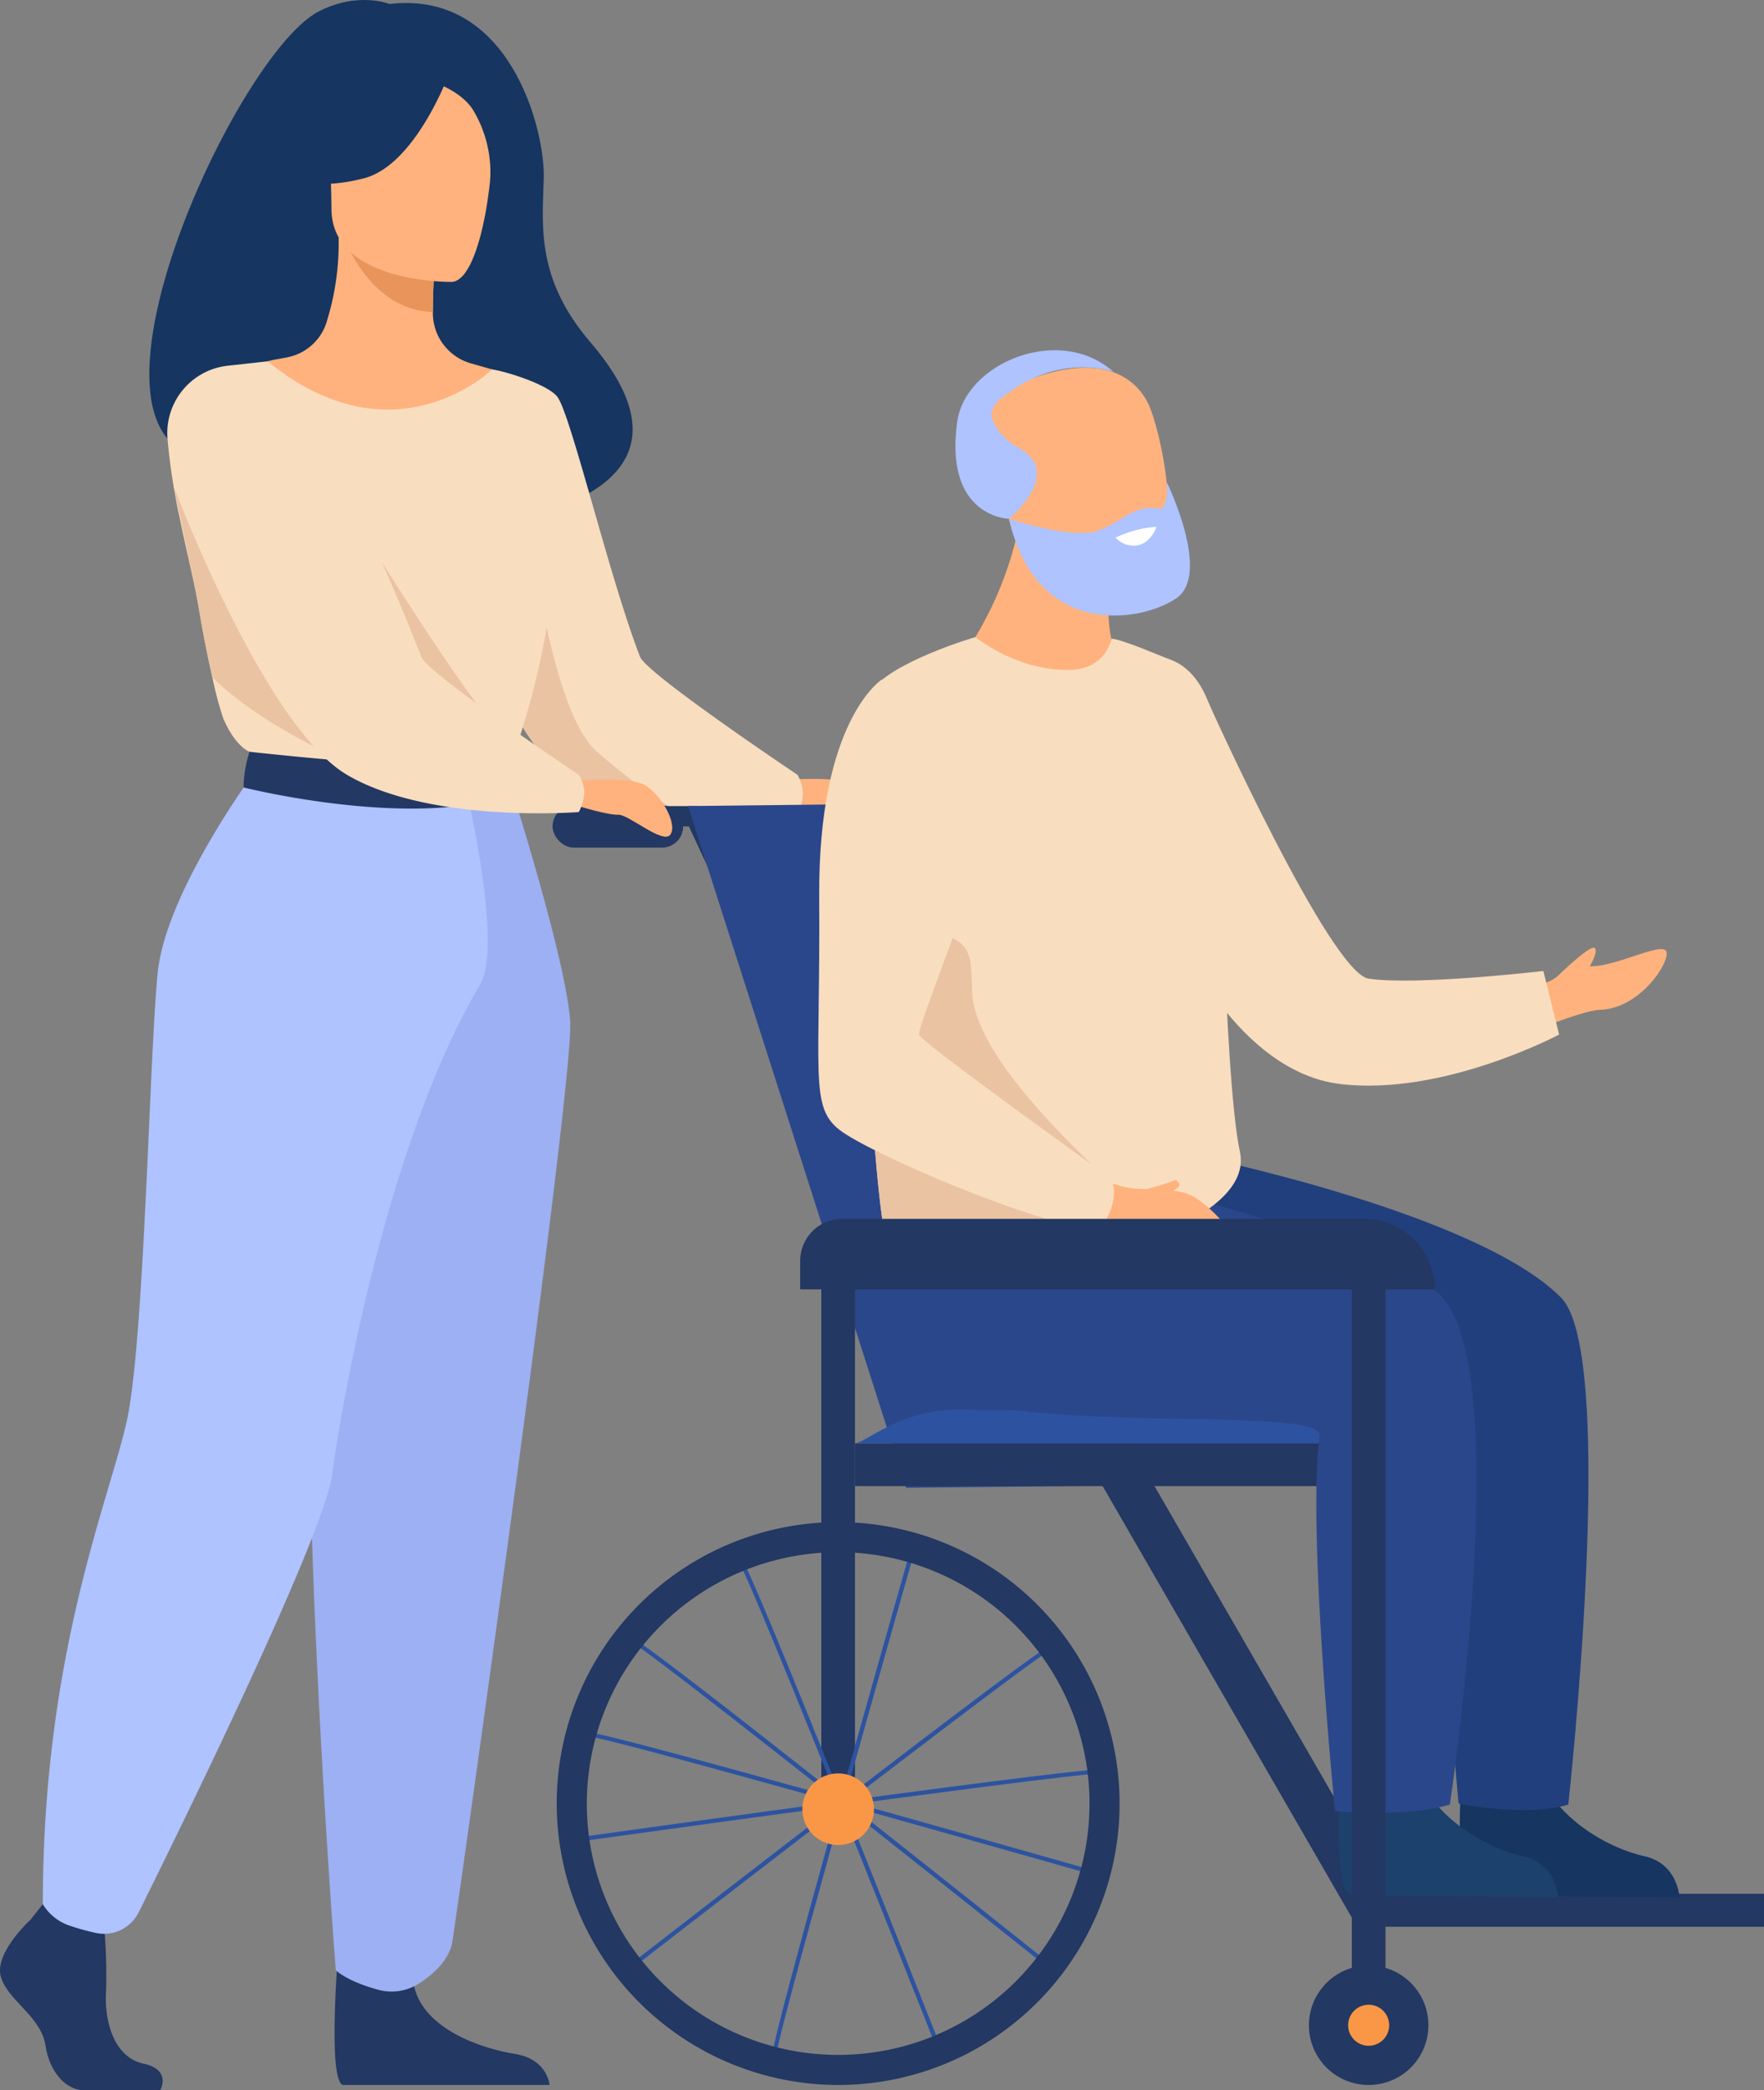 <svg id="Grupo_2059" data-name="Grupo 2059" xmlns="http://www.w3.org/2000/svg" width="323.028" height="382.758" viewBox="0 0 323.028 382.758">
  <rect x="0" y="0" width="323.028" height="382.758" fill="#808080" stroke="none"/>
  <defs>
    <style>
      .cls-1 {
        fill: #163560;
      }

      .cls-2 {
        fill: #233862;
      }

      .cls-3 {
        fill: #ffb27d;
      }

      .cls-4 {
        fill: #f9ddbf;
      }

      .cls-5 {
        fill: #eac3a2;
      }

      .cls-6 {
        fill: #2b478b;
      }

      .cls-7 {
        fill: #2d53a0;
      }

      .cls-8 {
        fill: #f99746;
      }

      .cls-9 {
        fill: #e8945b;
      }

      .cls-10 {
        fill: #9db0f4;
      }

      .cls-11 {
        fill: #aec3ff;
      }

      .cls-12 {
        fill: #213f7c;
      }

      .cls-13 {
        fill: #1d416d;
      }

      .cls-14 {
        fill: #fff;
      }
    </style>
  </defs>
  <path id="Trazado_4585" data-name="Trazado 4585" class="cls-1" d="M1029.423,1106.937c-1.4-2.694,30.478-12.4,30.983,14.194,0,0,59.709-1.468,31.2-34.749-9.87-11.521-8.854-21.048-8.559-29.916s-6.148-34.643-28.249-32.048c0,0-5.787-2.355-13.01,1.392C1025.361,1034.332,988.563,1116.742,1029.423,1106.937Z" transform="translate(-983.472 -1023.687)"/>
  <g id="Grupo_2045" data-name="Grupo 2045" transform="translate(142.205 146.618)">
    <path id="Trazado_4586" data-name="Trazado 4586" class="cls-2" d="M1188.351,1229.48a1.864,1.864,0,0,1-1.69-1.077l-6.271-13.46h-20.8a1.863,1.863,0,0,1,0-3.726h21.987a1.863,1.863,0,0,1,1.689,1.077l6.773,14.535a1.864,1.864,0,0,1-1.688,2.651Z" transform="translate(-1157.727 -1211.217)"/>
  </g>
  <path id="Trazado_4587" data-name="Trazado 4587" class="cls-2" d="M1174.581,1215.623H1158.6a2.826,2.826,0,0,1-2.817-2.817h0a2.826,2.826,0,0,1,2.817-2.818h15.98a2.825,2.825,0,0,1,2.817,2.818h0A2.825,2.825,0,0,1,1174.581,1215.623Z" transform="translate(-1015.098 -1064.331)"/>
  <path id="Trazado_4588" data-name="Trazado 4588" class="cls-3" d="M1159.027,1206.121c.521.4,9.795-.78,12.779,1.1s5.85,7.106,4.511,8.971-7.682-3.735-9.548-3.639-7.222-1.561-7.222-1.561Z" transform="translate(-1015.806 -1063.486)"/>
  <path id="Trazado_4589" data-name="Trazado 4589" class="cls-4" d="M1142.9,1184.418a7.47,7.47,0,0,1,.952,3.155,6.335,6.335,0,0,1-.952,3.658,118.169,118.169,0,0,1-23.288-.847c-6.712-.97-13.689-2.758-19.152-5.966-7.417-4.361-14.308-19.891-19.435-34.713-5.44-15.715-8.894-30.643-8.894-30.643,2.525-6.111,9.208-9.794,14.834-8.891,3.081.493,10.313,2.873,11.947,5.022,2.507,3.295,9.592,33.378,15.152,47.615C1115.287,1165.934,1142.9,1184.418,1142.9,1184.418Z" transform="translate(-996.848 -1042.525)"/>
  <path id="Trazado_4590" data-name="Trazado 4590" class="cls-5" d="M1122.071,1196c-6.712-.97-13.689-2.758-19.152-5.966-7.417-4.361-14.308-19.891-19.435-34.713-.082-10.7-.082-19.544-.082-19.544l12.144,5.037c.373.746,4.291,37.5,13.06,44.959A122.224,122.224,0,0,0,1122.071,1196Z" transform="translate(-999.307 -1048.141)"/>
  <g id="Grupo_2046" data-name="Grupo 2046" transform="translate(103.487 147.609)">
    <path id="Trazado_4591" data-name="Trazado 4591" class="cls-2" d="M1138.829,1230.748a1.865,1.865,0,0,1-1.69-1.076l-6.271-13.46h-20.8a1.863,1.863,0,0,1,0-3.727h21.987a1.862,1.862,0,0,1,1.689,1.076l6.773,14.537a1.863,1.863,0,0,1-1.688,2.65Z" transform="translate(-1108.205 -1212.485)"/>
  </g>
  <rect id="Rectángulo_2037" data-name="Rectángulo 2037" class="cls-2" width="23.909" height="7.727" rx="3.863" transform="translate(101.187 147.483)"/>
  <path id="Trazado_4592" data-name="Trazado 4592" class="cls-6" d="M1265.711,1336.222l-88.777.913-39.94-124.842,60.37-.671Z" transform="translate(-1010.999 -1064.688)"/>
  <rect id="Rectángulo_2038" data-name="Rectángulo 2038" class="cls-2" width="74.514" height="6.04" transform="translate(323.028 352.831) rotate(180)"/>
  <rect id="Rectángulo_2039" data-name="Rectángulo 2039" class="cls-2" width="99.599" height="7.841" transform="translate(256.165 272.143) rotate(180)"/>
  <rect id="Rectángulo_2040" data-name="Rectángulo 2040" class="cls-2" width="8.226" height="97.477" transform="matrix(-0.866, 0.5, -0.5, -0.866, 255.634, 348.722)"/>
  <path id="Trazado_4593" data-name="Trazado 4593" class="cls-7" d="M1176.1,1360.007c1.817,0,8.735-6.521,19.587-6.168s71.4-.014,71.4-.014,7.9-.83,8.642,6.182Z" transform="translate(-1019.529 -1095.705)"/>
  <g id="Grupo_2047" data-name="Grupo 2047" transform="translate(239.693 359.925)">
    <path id="Trazado_4594" data-name="Trazado 4594" class="cls-2" d="M1304.3,1494.986a10.94,10.94,0,1,0-10.94,10.94A10.939,10.939,0,0,0,1304.3,1494.986Z" transform="translate(-1282.419 -1484.046)"/>
    <path id="Trazado_4595" data-name="Trazado 4595" class="cls-8" d="M1291.607,1496.991a3.756,3.756,0,1,1,3.756,3.757A3.757,3.757,0,0,1,1291.607,1496.991Z" transform="translate(-1284.423 -1486.051)"/>
  </g>
  <path id="Trazado_4596" data-name="Trazado 4596" class="cls-2" d="M981.394,1472.571s-6.691,6.107-5.384,10.445,7.343,7.23,8.159,12.534,4.08,8.2,7.017,8.2h14s2.163-3.732-3.059-4.857-7.19-7.355-6.865-13.14a101.875,101.875,0,0,0-.489-13.5l-11.1-2.571Z" transform="translate(-975.841 -1120.987)"/>
  <path id="Trazado_4597" data-name="Trazado 4597" class="cls-2" d="M1055.121,1476.694s-2.4,26.182.535,27.628h37.919s-.332-4.73-6.371-5.693-16.645-4.5-18.44-12.373S1055.121,1476.694,1055.121,1476.694Z" transform="translate(-992.935 -1122.518)"/>
  <path id="Trazado_4598" data-name="Trazado 4598" class="cls-3" d="M1021.065,1204.41c7.736-17.35,12.47-22.329,11.566-27.713-.672-4.008,2.048-74.724,2.048-74.724.92-.285,2.758-.539,3.765-.762a9.438,9.438,0,0,0,6.893-5.994,48.112,48.112,0,0,0,2.339-15.955l.991.2,16.662,3.3s-.379,5.245-.39,10.183c0,.041,0,.082,0,.123a9.585,9.585,0,0,0,6.915,9.267c2.105.608,3.936,1.126,3.936,1.126s6.12,17.468,7.287,35.412-11.126,25.74.093,61.6C1094.621,1237.092,1016.793,1214,1021.065,1204.41Z" transform="translate(-985.67 -1035.811)"/>
  <path id="Trazado_4599" data-name="Trazado 4599" class="cls-9" d="M1073.078,1082.811s-.379,5.245-.39,10.183c-9.324-.263-14.253-8.768-16.272-13.482Z" transform="translate(-993.419 -1035.866)"/>
  <path id="Trazado_4600" data-name="Trazado 4600" class="cls-3" d="M1075.481,1079.327s-22.061.364-22.076-13.378-2.872-22.949,11.212-23.761,16.826,4.427,17.947,9.012S1081.218,1078.878,1075.481,1079.327Z" transform="translate(-992.708 -1027.705)"/>
  <path id="Trazado_4601" data-name="Trazado 4601" class="cls-1" d="M1072.685,1041s-6.04,16.121-15.309,18.505-13.29-.1-13.29-.1a26.244,26.244,0,0,0,8.584-15.508S1068.129,1033.328,1072.685,1041Z" transform="translate(-990.729 -1026.855)"/>
  <path id="Trazado_4602" data-name="Trazado 4602" class="cls-1" d="M1078.75,1042.721s4.479,1.675,6.322,4.94a22.212,22.212,0,0,1,2.983,12.616s4.55-10.957-.563-17.156C1082.068,1036.548,1078.75,1042.721,1078.75,1042.721Z" transform="translate(-998.292 -1027.266)"/>
  <path id="Trazado_4603" data-name="Trazado 4603" class="cls-4" d="M1078.662,1179.818l-21.886,6.537-6.94-1.7-19.737-4.836s-2.553-.851-4.814-6.07a64.754,64.754,0,0,1-2.007-7.552c-.893-3.951-1.816-8.578-2.339-11.85-.765-4.813-2.3-10.805-3.635-17.264v0a118.914,118.914,0,0,1-2.246-14.637,12.421,12.421,0,0,1,11.014-13.324l7.324-.809c23.252,18.968,41.113,1.485,41.113,1.485a120.372,120.372,0,0,1,10.119,26.539C1088.631,1151.992,1078.662,1179.818,1078.662,1179.818Z" transform="translate(-984.388 -1042.148)"/>
  <path id="Trazado_4604" data-name="Trazado 4604" class="cls-10" d="M1084.506,1205.171s10.839,33.735,11.535,45.221-20.718,163.165-21.58,168.457c-.812,4.988-7.006,8.169-7.006,8.169a9.372,9.372,0,0,1-6.916.532c-5.641-1.593-7.425-3.5-7.425-3.5s-8.436-108.176-3.215-146.819a612.1,612.1,0,0,0,5.282-72.06Z" transform="translate(-991.626 -1063.281)"/>
  <path id="Trazado_4605" data-name="Trazado 4605" class="cls-11" d="M1024.989,1203.886s-16.532,22.182-18.073,37.178-2.419,67.665-5.7,82.284-15.348,42.749-15.348,88.345a9.1,9.1,0,0,0,5.126,4.005,42.077,42.077,0,0,0,4.509,1.246,7.086,7.086,0,0,0,7.925-3.763c8.157-16.422,34.137-69.388,35.469-80.382.943-7.781,9.147-59.276,27.04-89.492,4.3-7.255-2.636-36.1-2.636-36.1Z" transform="translate(-978.028 -1063)"/>
  <path id="Trazado_4606" data-name="Trazado 4606" class="cls-2" d="M1082.9,1198.51s-4.351,3.442-13,3.617c-10.324.207-35.906-2.632-35.906-2.632a21.162,21.162,0,0,0-1.091,6.53s31.245,7.881,49.349,1.151C1082.26,1207.175,1084.6,1202.782,1082.9,1198.51Z" transform="translate(-988.291 -1061.827)"/>
  <path id="Trazado_4607" data-name="Trazado 4607" class="cls-5" d="M1042.189,1185.211c-8.443-4.321-14.416-8.581-18.587-12.637-.893-3.951-1.816-8.578-2.339-11.85-.765-4.813-3.424-16.72-4.76-23.178l35.149,50.632S1053.234,1190.86,1042.189,1185.211Z" transform="translate(-984.712 -1048.527)"/>
  <path id="Trazado_4608" data-name="Trazado 4608" class="cls-5" d="M1065.275,1155.356s15.633,24.818,20.16,29.279-18.486-3.545-18.486-3.545Z" transform="translate(-995.352 -1052.412)"/>
  <path id="Trazado_4609" data-name="Trazado 4609" class="cls-3" d="M1110.747,1206.283c.52.4,9.793-.78,12.779,1.1s5.85,7.106,4.51,8.972-7.682-3.735-9.549-3.64-7.221-1.561-7.221-1.561Z" transform="translate(-1005.273 -1063.522)"/>
  <path id="Trazado_4610" data-name="Trazado 4610" class="cls-4" d="M1016.5,1135.83s16.483,43.887,31.764,52.872,42.439,6.814,42.439,6.814a8.686,8.686,0,0,0,1-3.766,6.49,6.49,0,0,0-1-3.047s-27.614-18.48-28.836-21.608c-5.561-14.239-13.619-32.459-16.976-34.885S1020.275,1126.688,1016.5,1135.83Z" transform="translate(-984.712 -1046.811)"/>
  <g id="Grupo_2049" data-name="Grupo 2049" transform="translate(149.846 64.141)">
    <path id="Trazado_4611" data-name="Trazado 4611" class="cls-3" d="M1334.461,1252.628a8.159,8.159,0,0,0,3.987-1.079c1.408-.973,4.02-2.618,6.514-2.434,4.738.352,13.96-4.831,14.311-2.547s-5.05,10.32-12.208,10.54c-2.634.081-9.925,2.986-9.925,2.986Z" transform="translate(-1203.925 -1136.326)"/>
    <path id="Trazado_4612" data-name="Trazado 4612" class="cls-4" d="M1257.351,1188.08c.251.679,22.4,49.661,29.382,50.686,8.862,1.3,31.989-1.406,31.989-1.406L1321.61,1249s-21.21,11.316-40.068,9.062-29.49-27.054-29.49-27.054Z" transform="translate(-1185.946 -1123.693)"/>
    <path id="Trazado_4613" data-name="Trazado 4613" class="cls-1" d="M1318.014,1438.587s-1.32,21.015,2,21.338c.44.043,16.831.185,16.831.185l21.142.182s-.312-6.18-6.418-7.508-16.305-6.558-19.941-16.262C1327.8,1426.314,1318.014,1438.587,1318.014,1438.587Z" transform="translate(-1200.28 -1177.01)"/>
    <path id="Trazado_4614" data-name="Trazado 4614" class="cls-12" d="M1216.864,1302.1s-7.3,25.077,2.313,33.885c11.206,10.268,72.872,3.79,72,9.715-1.487,10.151,3.765,67.34,3.765,67.34s12.284,2.563,20.092.192c0,0,9.109-82.223-1.3-92.808-15.193-15.448-66.365-25.908-66.365-25.908Z" transform="translate(-1177.69 -1146.913)"/>
    <path id="Trazado_4615" data-name="Trazado 4615" class="cls-13" d="M1289.618,1438.607s-1.32,21.016,2,21.339c.442.042,16.832.184,16.832.184l21.142.182s-.312-6.178-6.418-7.506-16.307-6.56-19.941-16.262C1299.405,1426.335,1289.618,1438.607,1289.618,1438.607Z" transform="translate(-1194.085 -1177.014)"/>
    <path id="Trazado_4616" data-name="Trazado 4616" class="cls-6" d="M1189.123,1303.153s-7.3,25.077,2.313,33.885c11.206,10.268,72.8,3.779,72,9.715-2.313,17.219,2.819,68.718,2.819,68.718s13.23,1.185,21.038-1.185c0,0,11.776-78.031-1.3-92.808-8.459-9.557-60.583-22.117-60.583-22.117Z" transform="translate(-1171.638 -1147.971)"/>
    <path id="Trazado_4617" data-name="Trazado 4617" class="cls-3" d="M1231.884,1146.7s-4.911,10.733-2.7,19.867l-6.328,24.5-18.912-24.648a64.932,64.932,0,0,0,9.022-25.267Z" transform="translate(-1175.45 -1113.454)"/>
    <path id="Trazado_4618" data-name="Trazado 4618" class="cls-4" d="M1199.4,1289.661c-6.42.422-11.95.124-15.321-1.014-2.529-.848-4.424-23.558-5.37-47.742-1.049-26.771-.937-55.344.769-58.045,3.288-5.2,18.643-9.867,19.081-9.924,2.681,2.009,9.179,6.123,17.224,5.986,5.444-.09,7.188-3.654,7.743-5.725,2.26.25,8.8,3.137,10.64,3.8,9.218,3.317,9,18.838,9,18.838s.889,57.751,3.843,71.339C1249.7,1279.562,1219.968,1288.311,1199.4,1289.661Z" transform="translate(-1169.798 -1120.389)"/>
    <g id="Grupo_2048" data-name="Grupo 2048" transform="translate(25.122)">
      <path id="Trazado_4619" data-name="Trazado 4619" class="cls-3" d="M1235.859,1145.917s-21.1,6.826-24.679-7.056-11.474-21.615,4.2-27.194c12.887-4.589,18.613.2,20.841,4.514S1243.592,1143.012,1235.859,1145.917Z" transform="translate(-1201.02 -1106.615)"/>
      <path id="Trazado_4620" data-name="Trazado 4620" class="cls-11" d="M1241.031,1136.534s8.262,16.863,1.8,21.319-25.633,7.527-30.667-14.538c0,0,11.277,3.719,15.928,2.278s7-5.222,11.864-4.094C1239.951,1141.5,1241.509,1140.951,1241.031,1136.534Z" transform="translate(-1202.365 -1112.448)"/>
      <path id="Trazado_4621" data-name="Trazado 4621" class="cls-11" d="M1206.185,1117.527a4.217,4.217,0,0,1,1.471-2.714c10.7-8.991,20.909-5.131,20.909-5.131-9.829-8.789-27.079-1.676-28.6,9.083-2.478,17.567,9.456,17.83,9.456,17.83s9.99-8.168,2.06-12.828a11.279,11.279,0,0,1-4.815-4.708h0A6.151,6.151,0,0,1,1206.185,1117.527Z" transform="translate(-1199.632 -1105.726)"/>
      <path id="Trazado_4622" data-name="Trazado 4622" class="cls-14" d="M1244.617,1147.079s-.868,2.805-3.347,3.372a4.453,4.453,0,0,1-4.139-1.381A20.256,20.256,0,0,1,1244.617,1147.079Z" transform="translate(-1207.813 -1114.748)"/>
    </g>
    <path id="Trazado_4623" data-name="Trazado 4623" class="cls-5" d="M1223.69,1288.247l4.266,10.269s-21.545-2.133-25.448,1.026c-1.816,1.471-3.294,3.842-2.921,5.4-6.42.422-11.95.124-15.321-1.014-2.529-.848-4.424-23.558-5.37-47.742l3.08-4.668,7.455-7.142c3.1-2.969,7.989-.92,8.448,3.553a46.354,46.354,0,0,1,.254,4.656C1198.134,1264.15,1215.52,1280.427,1223.69,1288.247Z" transform="translate(-1169.986 -1135.671)"/>
    <path id="Trazado_4624" data-name="Trazado 4624" class="cls-3" d="M1234.763,1300.408a16.069,16.069,0,0,0,5.873,1.367c5.786.189,7.674.207,10.148,1.557a25.446,25.446,0,0,1,5.009,4.483c.778.9,1.683,4.623.863,5.142-1.495.945-9.63-2.194-11.832-1.628a10.949,10.949,0,0,1-6.477-.85,53.562,53.562,0,0,0-5.441-2.1Z" transform="translate(-1181.769 -1148.199)"/>
    <path id="Trazado_4625" data-name="Trazado 4625" class="cls-3" d="M1243.4,1301.886a46.043,46.043,0,0,0,6.176-1.84s1,.731.389,1.368a9.1,9.1,0,0,1-2.376,1.32Z" transform="translate(-1184.059 -1148.12)"/>
    <path id="Trazado_4626" data-name="Trazado 4626" class="cls-4" d="M1179.164,1182.829s-11.711,7.345-11.494,39.809-1.735,38.387,3.688,42.652,36.255,17.574,47.532,18.364c0,0,4.048-4.5,2.314-9.4,0,0-34.81-24.919-35.244-26.342s10.555-27.407,11.64-35.938S1179.164,1182.829,1179.164,1182.829Z" transform="translate(-1167.5 -1122.548)"/>
    <path id="Trazado_4627" data-name="Trazado 4627" class="cls-3" d="M1340.5,1250.987s6.118-6,6.917-5.282c.835.747-1.3,4.017-1.3,4.017Z" transform="translate(-1205.242 -1136.252)"/>
  </g>
  <rect id="Rectángulo_2041" data-name="Rectángulo 2041" class="cls-2" width="6.164" height="102.823" transform="translate(156.566 332.412) rotate(180)"/>
  <path id="Trazado_4628" data-name="Trazado 4628" class="cls-2" d="M1163.265,1322.08h116.187a12.913,12.913,0,0,0-12.914-12.914h-95.58a7.693,7.693,0,0,0-7.693,7.694Z" transform="translate(-1016.73 -1085.969)"/>
  <rect id="Rectángulo_2042" data-name="Rectángulo 2042" class="cls-2" width="6.164" height="128.837" transform="translate(253.715 361.302) rotate(180)"/>
  <g id="Grupo_2058" data-name="Grupo 2058" transform="translate(101.947 278.731)">
    <g id="Grupo_2056" data-name="Grupo 2056" transform="translate(5.119 4.864)">
      <g id="Grupo_2050" data-name="Grupo 2050" transform="translate(34.309)">
        <path id="Trazado_4629" data-name="Trazado 4629" class="cls-7" d="M1156.671,1479.384c-.457-2.055,22.758-83.669,25.407-92.967l.758.214c-7.115,24.979-25.546,90.308-25.393,92.6Z" transform="translate(-1156.664 -1386.417)"/>
      </g>
      <g id="Grupo_2051" data-name="Grupo 2051" transform="translate(0.728 33.662)">
        <path id="Trazado_4630" data-name="Trazado 4630" class="cls-7" d="M1113.713,1429.479c2.055-.457,83.669,22.759,92.967,25.407l-.214.758c-24.98-7.115-90.308-25.546-92.605-25.392Z" transform="translate(-1113.713 -1429.473)"/>
      </g>
      <g id="Grupo_2052" data-name="Grupo 2052" transform="translate(9.113 16.759)">
        <path id="Trazado_4631" data-name="Trazado 4631" class="cls-7" d="M1124.6,1407.853c2.072.37,68.427,53.255,75.986,59.283l-.49.615c-20.306-16.194-73.479-58.386-75.657-59.13Z" transform="translate(-1124.438 -1407.853)"/>
      </g>
      <g id="Grupo_2053" data-name="Grupo 2053" transform="translate(0 40.359)">
        <path id="Trazado_4632" data-name="Trazado 4632" class="cls-7" d="M1208.37,1438.071c-1.972-.736-86.012,10.969-95.588,12.307l.109.779c25.721-3.591,92.972-12.81,95.225-12.341Z" transform="translate(-1112.782 -1438.037)"/>
      </g>
      <g id="Grupo_2054" data-name="Grupo 2054" transform="translate(28.456 2.38)">
        <path id="Trazado_4633" data-name="Trazado 4633" class="cls-7" d="M1149.7,1389.461c1.611,1.353,32.824,80.255,36.378,89.247l-.732.289c-9.545-24.153-34.652-87.219-36.17-88.949Z" transform="translate(-1149.178 -1389.461)"/>
      </g>
      <g id="Grupo_2055" data-name="Grupo 2055" transform="translate(8.447 17.778)">
        <path id="Trazado_4634" data-name="Trazado 4634" class="cls-7" d="M1200.354,1409.156c-2.077.343-69.13,52.34-76.768,58.268l.482.622c20.518-15.924,74.25-57.4,76.438-58.118Z" transform="translate(-1123.586 -1409.156)"/>
      </g>
    </g>
    <path id="Trazado_4635" data-name="Trazado 4635" class="cls-8" d="M1163.768,1445.614a6.557,6.557,0,1,1,6.556,6.557A6.557,6.557,0,0,1,1163.768,1445.614Z" transform="translate(-1118.787 -1393.038)"/>
    <g id="Grupo_2057" data-name="Grupo 2057">
      <path id="Trazado_4636" data-name="Trazado 4636" class="cls-2" d="M1106.235,1431.733a51.537,51.537,0,1,1,51.537,51.536A51.6,51.6,0,0,1,1106.235,1431.733Zm5.509,0a46.029,46.029,0,1,0,46.028-46.03A46.081,46.081,0,0,0,1111.744,1431.733Z" transform="translate(-1106.235 -1380.196)"/>
    </g>
  </g>
</svg>
